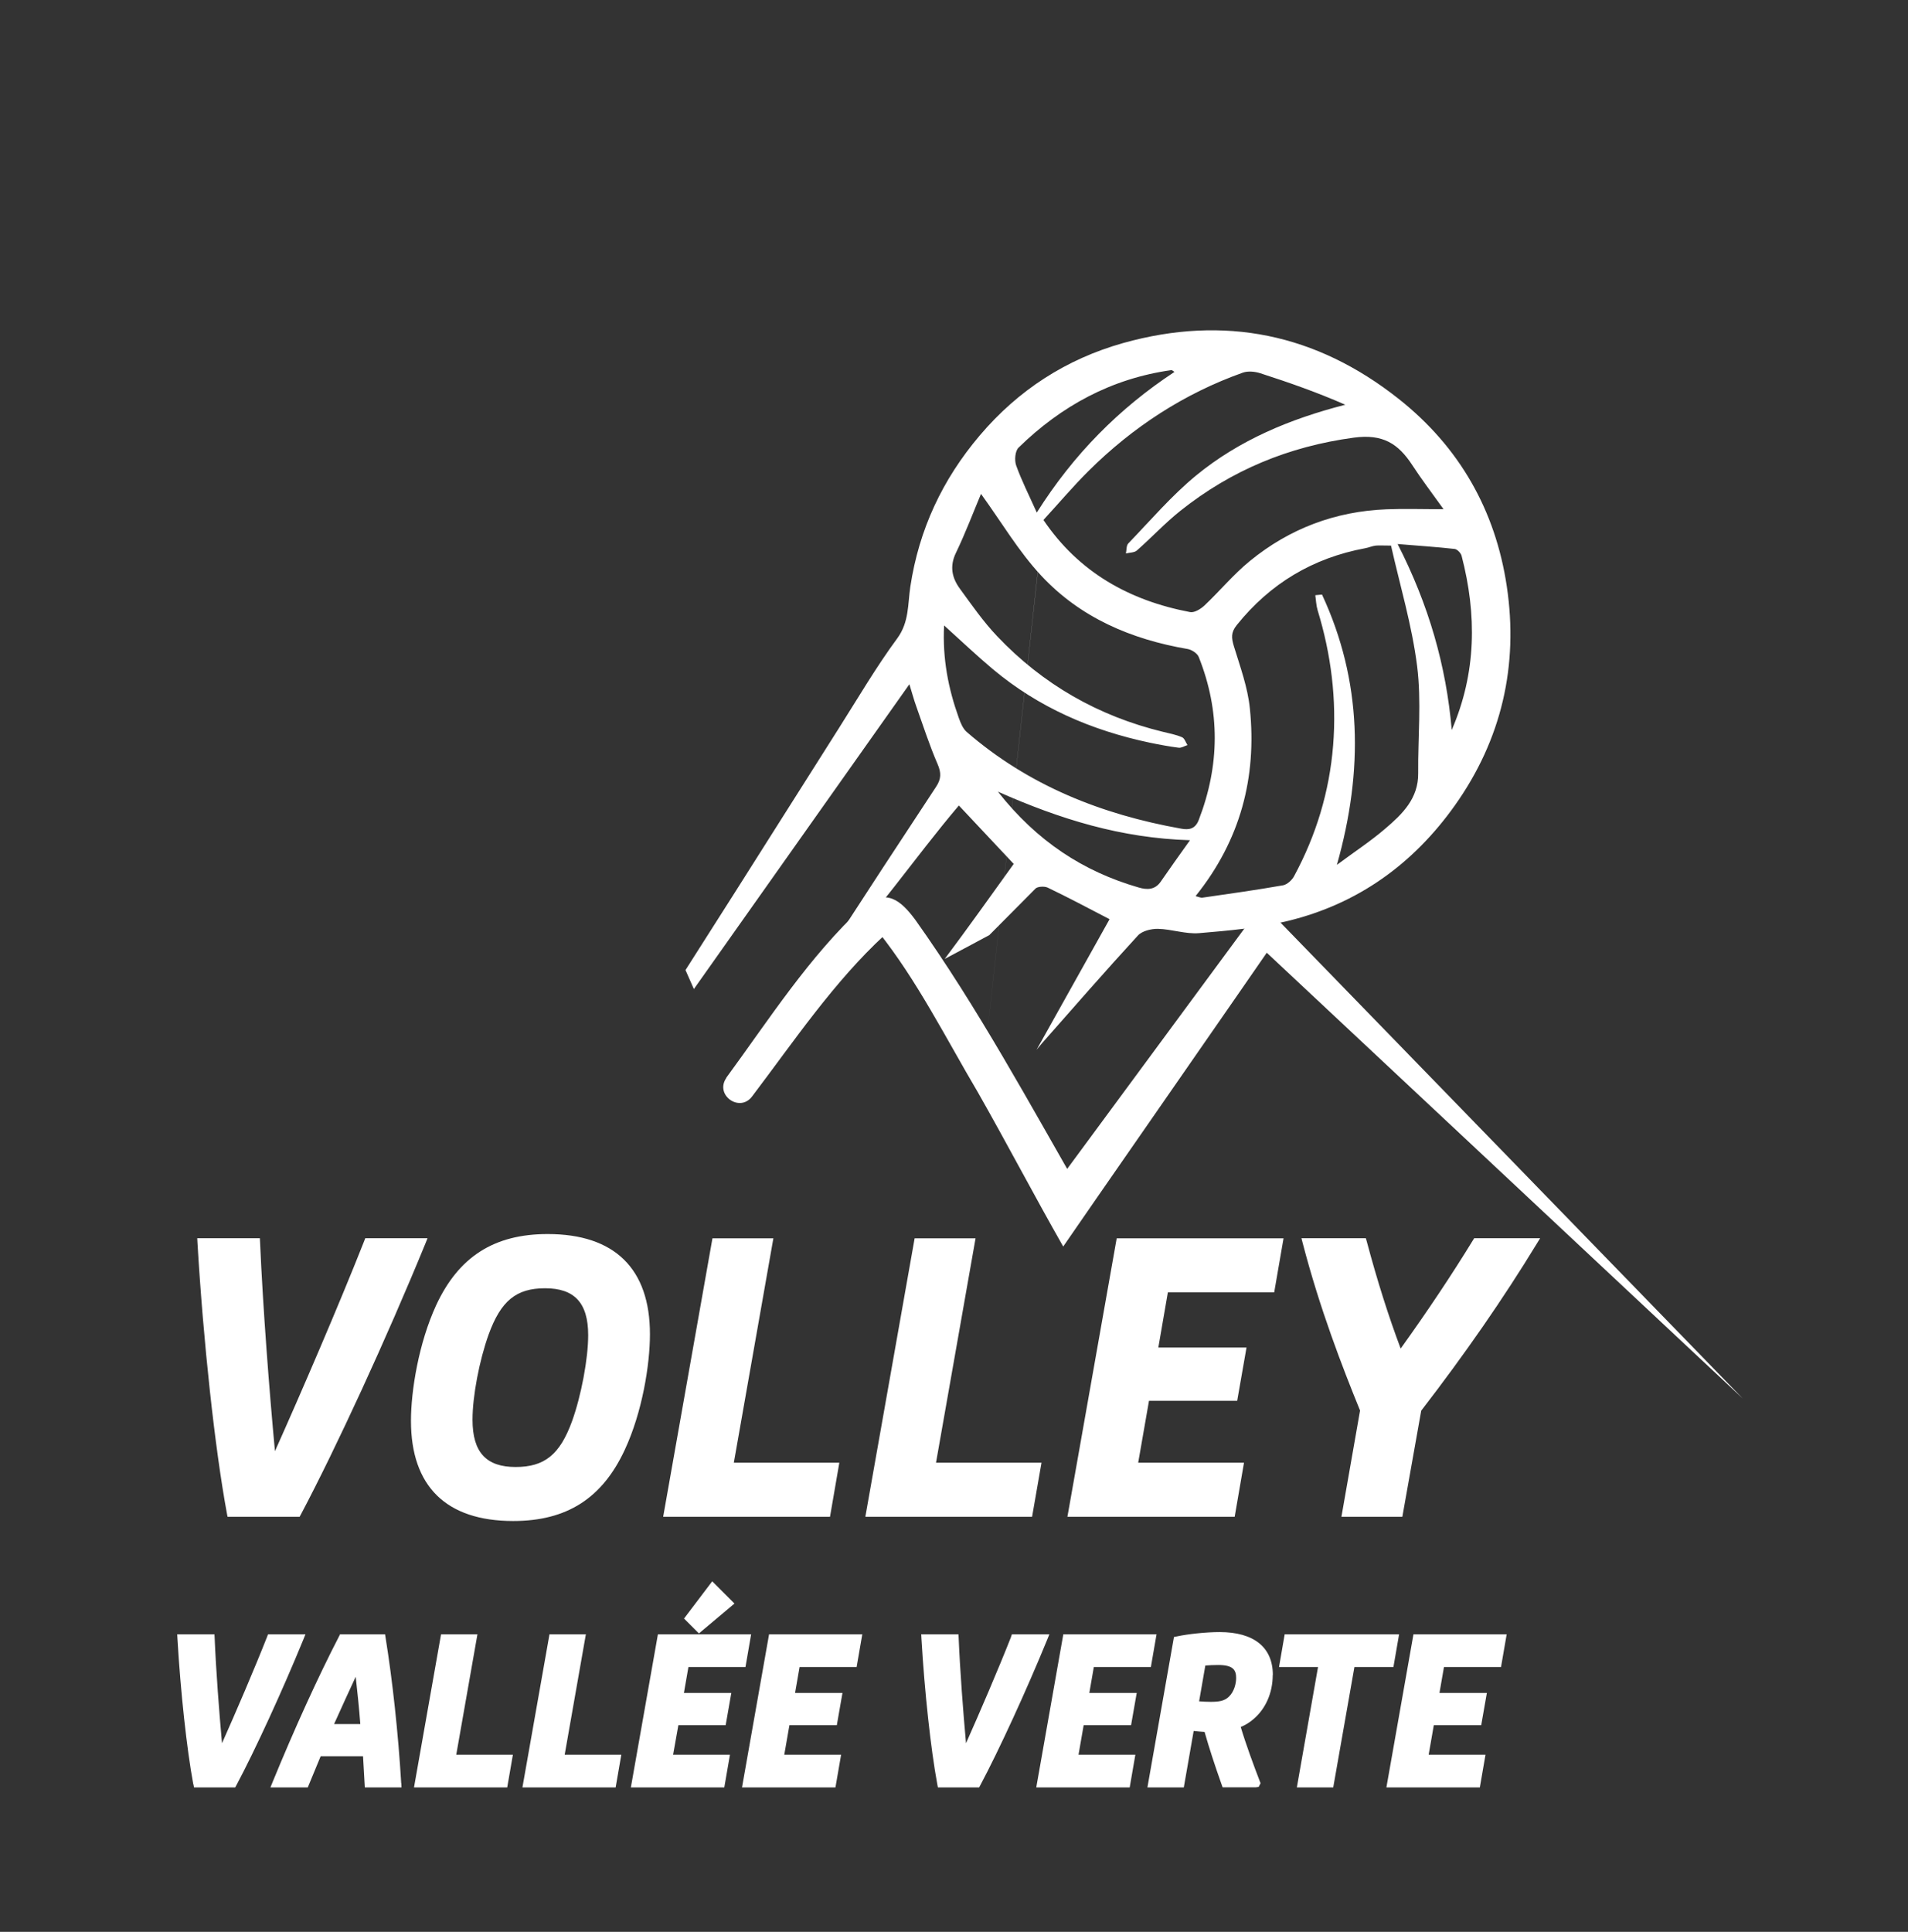 <svg xmlns="http://www.w3.org/2000/svg" id="Calque_1" viewBox="0 0 181.95 184.19"><rect x="0" y="0" width="181.95" height="184.19" fill="#333333" stroke="none"/><defs><style>.cls-1{fill:#fff;}</style></defs><g id="_x36_4f87805ef896_x5F_Plandetravail11"><path class="cls-1" d="M93.55,103.92,99.5,49.57c3.38,5,8.2,7.69,13.99,8.79.41.08,1.02-.3,1.38-.64,1.47-1.39,2.77-2.97,4.33-4.24,3.77-3.08,8.14-4.73,13.01-4.92,1.69-.07,3.38-.01,5.45-.01-1.13-1.58-2.11-2.86-2.98-4.2-1.34-2.05-2.81-3-5.59-2.62-6.21.84-11.67,3.11-16.51,6.96-1.47,1.17-2.76,2.56-4.17,3.8-.24.21-.69.19-1.04.28.07-.33.03-.76.23-.96,2.12-2.2,4.12-4.55,6.47-6.48,4.11-3.37,8.95-5.39,14.22-6.74-2.66-1.17-5.37-2.12-8.1-3-.52-.17-1.18-.23-1.67-.06-5.62,2-10.5,5.19-14.72,9.38-1.46,1.45-2.79,3.03-4.29,4.66ZM114.04,85.45c.29.07.46.16.61.14,2.57-.37,5.14-.73,7.7-1.18.39-.07.85-.49,1.05-.86,2.11-3.9,3.38-8.09,3.73-12.49.35-4.36-.19-8.67-1.48-12.88-.14-.46-.15-.95-.22-1.43.21-.02.43-.04.64-.06,3.82,8.22,3.97,16.74,1.42,25.77,1.72-1.28,3.25-2.28,4.62-3.46,1.62-1.38,3.16-2.87,3.13-5.28-.03-3.4.32-6.85-.1-10.2-.49-3.9-1.64-7.72-2.49-11.5-.77,0-1.12-.03-1.46,0-.34.04-.66.19-1,.25-4.99.93-9.07,3.36-12.26,7.34-.56.7-.5,1.22-.27,1.99.6,1.96,1.33,3.94,1.53,5.96.67,6.54-.89,12.54-5.17,17.87ZM90.03,59.64c-.16,3.16.4,6.01,1.4,8.8.17.48.39,1.03.76,1.35,5.9,5.11,12.87,7.87,20.46,9.22.71.13,1.32.05,1.66-.82,2.01-5.2,2.07-10.38,0-15.56-.14-.34-.66-.68-1.05-.75-5.38-.92-10.25-2.99-13.99-7.02-2.14-2.3-3.77-5.08-5.72-7.77-.74,1.76-1.48,3.73-2.39,5.62-.62,1.28-.38,2.38.37,3.41,1.13,1.55,2.24,3.15,3.56,4.54,4.35,4.59,9.64,7.61,15.79,9.11.62.15,1.25.27,1.84.52.24.1.35.49.52.75-.29.09-.58.29-.85.25-.92-.12-1.84-.29-2.75-.48-5.53-1.17-10.59-3.35-14.95-7-1.54-1.29-3-2.68-4.65-4.17ZM98.87,48.87c3.51-5.56,7.85-9.93,13.13-13.41-.15-.09-.23-.18-.3-.17-5.7.8-10.5,3.41-14.57,7.39-.33.32-.4,1.2-.23,1.69.51,1.43,1.2,2.79,1.97,4.5ZM138.44,69.6c2.36-5.45,2.4-11,.94-16.61-.07-.26-.41-.62-.66-.65-1.69-.19-3.38-.3-5.44-.47,2.97,5.81,4.63,11.6,5.16,17.73ZM113.47,80.11c-6.57-.2-12.34-1.99-18.31-4.63,3.73,4.74,8.14,7.61,13.43,9.14.79.23,1.55.24,2.1-.56.85-1.24,1.73-2.46,2.79-3.95ZM98.85,100.09l6.96-12.45c-2.06-1.07-3.96-2.08-5.9-3.01-.32-.15-1-.11-1.18.11l-4.39,4.42-4.25,2.27c2.24-2.99,4.4-6.03,6.58-9.06-1.77-1.89-3.51-3.74-5.23-5.57-4.31,5.08-8.04,10.65-12.75,15.46-.05-.67.1-1.22.39-1.67,3.38-5.21,6.77-10.4,10.19-15.58.49-.74.5-1.33.14-2.16-.78-1.8-1.38-3.67-2.04-5.52-.23-.64-.4-1.29-.65-2.09-6.97,9.86-13.79,19.5-20.55,29.06l-.8-1.81c1.61-2.53,3.19-5,4.76-7.48,3.3-5.2,6.58-10.4,9.88-15.6,1.82-2.87,3.54-5.81,5.55-8.54,1.15-1.56,1-3.28,1.25-4.93.83-5.47,3.06-10.22,6.62-14.42,3.68-4.34,8.26-7.29,13.7-8.82,9.63-2.69,18.4-.88,26.25,5.33,5.8,4.59,9.23,10.64,10.31,17.87,1.13,7.55-.49,14.61-4.95,20.89-3.97,5.59-9.26,9.4-15.94,11.02-2.75.67-5.61.92-8.44,1.16-1.29.11-2.62-.38-3.94-.41-.64-.01-1.51.2-1.91.64-3.11,3.39-6.13,6.85-9.17,10.3"></path></g><path class="cls-1" d="M69.25,102.77c4.13-5.63,7.86-11.5,13.03-16.31,2.23-1.81,3.61-.64,5.02,1.26,6,8.44,10.86,17.48,16.01,26.42,0,0-3.38-.2-3.38-.2l19.38-26.28s1.08-1.44,1.09-1.45c0,0,1.21,1.24,1.21,1.24l44.58,45.89s-46.7-43.73-46.7-43.73l2.29-.2c-.79,1.2-20.2,29.12-20.39,29.44-2.76-4.84-5.38-9.86-8.13-14.69-3.05-5.16-5.82-10.71-9.53-15.35,0,0-.02-.03-.02-.03,0,0-.01-.01,0,0,.27.2.67.24.98.15.02-.02-.17.09-.33.22-4.83,4.45-8.66,10.14-12.64,15.39-1.17,1.57-3.58-.12-2.46-1.76h0Z"></path><path class="cls-1" d="M21.64,144.31l.06.31h6.87l.11-.2c3.37-6.36,8.15-16.74,11.88-25.84l.21-.52h-5.94l-.09.24c-2.44,6.18-6.02,14.48-8.52,20.06-.53-5.65-1.15-13.69-1.42-19.94l-.02-.36h-5.97l.02.4c.56,9.49,1.66,19.63,2.81,25.85Z"></path><path class="cls-1" d="M48.94,145.02c5.11,0,8.49-2.16,10.64-6.79,1.66-3.56,2.4-8.1,2.4-11.02,0-6.25-3.37-9.55-9.75-9.55-5.11,0-8.49,2.16-10.64,6.79h0c-1.66,3.61-2.4,8.14-2.4,11.02,0,6.25,3.37,9.55,9.75,9.55ZM45.06,135.35c0-2.23.65-5.65,1.54-8.12,1.17-3.21,2.63-4.4,5.38-4.4s4.11,1.34,4.11,4.47c0,2.24-.66,5.77-1.54,8.21-1.16,3.18-2.62,4.36-5.38,4.36s-4.11-1.35-4.11-4.51Z"></path><polygon class="cls-1" points="80.04 139.46 69.98 139.46 73.75 118.07 67.94 118.07 63.24 144.62 79.15 144.62 80.04 139.46"></polygon><polygon class="cls-1" points="99.32 139.46 89.26 139.46 93.03 118.07 87.22 118.07 82.52 144.62 98.42 144.62 99.32 139.46"></polygon><polygon class="cls-1" points="118.63 139.46 108.54 139.46 109.57 133.56 117.98 133.56 118.87 128.48 110.46 128.48 111.37 123.22 121.51 123.22 122.4 118.07 106.49 118.07 101.79 144.62 117.74 144.62 118.63 139.46"></polygon><path class="cls-1" d="M129.7,134.47l-1.78,10.15h5.81l1.8-10.12c4.21-5.46,7.81-10.66,10.99-15.87l.35-.57h-6.29l-.11.18c-2.05,3.34-4.31,6.73-6.9,10.34-1.15-3.06-2.22-6.42-3.24-10.24l-.08-.28h-6.14l.12.47c1.63,6.26,3.77,11.79,5.46,15.94Z"></path><path class="cls-1" d="M18.44,170.11l.06.31h3.93l.11-.2c1.82-3.42,4.38-9,6.38-13.88l.21-.52h-3.57l-.09.24c-1.22,3.1-2.98,7.19-4.3,10.15-.27-2.98-.57-6.92-.7-10.03l-.02-.36h-3.55l.02.4c.3,5.1.89,10.55,1.51,13.89Z"></path><path class="cls-1" d="M38.26,170.02c-.28-4.73-.83-9.79-1.49-13.88l-.05-.32h-4.29l-.1.2c-1.99,3.85-4.24,8.78-6.33,13.88l-.21.52h3.56l1.23-2.97h4.04l.17,2.97h3.5l-.02-.4ZM34.36,164.38h-2.5c.7-1.56,1.4-3.09,2.06-4.51.16,1.41.32,2.95.44,4.51Z"></path><polygon class="cls-1" points="42.06 155.82 39.48 170.42 48.37 170.42 48.91 167.3 43.51 167.3 45.53 155.82 42.06 155.82"></polygon><polygon class="cls-1" points="59.25 167.3 53.85 167.3 55.87 155.82 52.4 155.82 49.82 170.42 58.71 170.42 59.25 167.3"></polygon><polygon class="cls-1" points="69.07 170.42 69.61 167.3 64.19 167.3 64.69 164.49 69.2 164.49 69.74 161.41 65.22 161.41 65.65 158.94 71.09 158.94 71.63 155.82 62.74 155.82 60.16 170.42 69.07 170.42"></polygon><polygon class="cls-1" points="66.65 155.74 70.04 152.89 67.92 150.77 65.23 154.32 66.65 155.74"></polygon><polygon class="cls-1" points="70.76 170.42 79.67 170.42 80.21 167.3 74.79 167.3 75.28 164.49 79.8 164.49 80.34 161.41 75.82 161.41 76.25 158.94 81.69 158.94 82.23 155.82 73.34 155.82 70.76 170.42"></polygon><path class="cls-1" d="M96.42,156.06c-1.22,3.1-2.98,7.19-4.3,10.15-.27-2.98-.57-6.92-.7-10.03l-.02-.36h-3.55l.02.4c.3,5.1.89,10.55,1.51,13.89l.06.31h3.93l.11-.2c1.82-3.42,4.38-9,6.38-13.88l.21-.52h-3.57l-.09.24Z"></path><polygon class="cls-1" points="107.73 170.42 108.27 167.3 102.85 167.3 103.34 164.49 107.86 164.49 108.4 161.41 103.88 161.41 104.31 158.94 109.75 158.94 110.29 155.82 101.4 155.82 98.82 170.42 107.73 170.42"></polygon><path class="cls-1" d="M121.38,159.7c0-2.64-1.81-4.09-5.08-4.09-1.24,0-3.01.18-4.1.42l-.25.05-2.53,14.34h3.47l.94-5.38c.36.04.72.07,1.04.09.43,1.51.94,3.08,1.63,5.03l.09.25h3.19l.25-.04.18-.35-.06-.15c-.61-1.59-1.35-3.59-1.83-5.21.44-.18.84-.43,1.2-.74,1.18-.99,1.85-2.53,1.85-4.22ZM114.94,158.8c.33-.03.82-.05,1.23-.05,1.42,0,1.71.47,1.71,1.24,0,.52-.18,1.29-.69,1.78-.41.41-.97.49-1.73.49-.37,0-.77-.02-1.11-.05l.59-3.4Z"></path><polygon class="cls-1" points="125.69 158.94 123.67 170.42 127.14 170.42 129.16 158.94 132.88 158.94 133.42 155.82 122.51 155.82 121.97 158.94 125.69 158.94"></polygon><polygon class="cls-1" points="143.14 158.94 143.68 155.82 134.79 155.82 132.21 170.42 141.12 170.42 141.66 167.3 136.24 167.3 136.73 164.49 141.25 164.49 141.79 161.41 137.27 161.41 137.7 158.94 143.14 158.94"></polygon></svg>